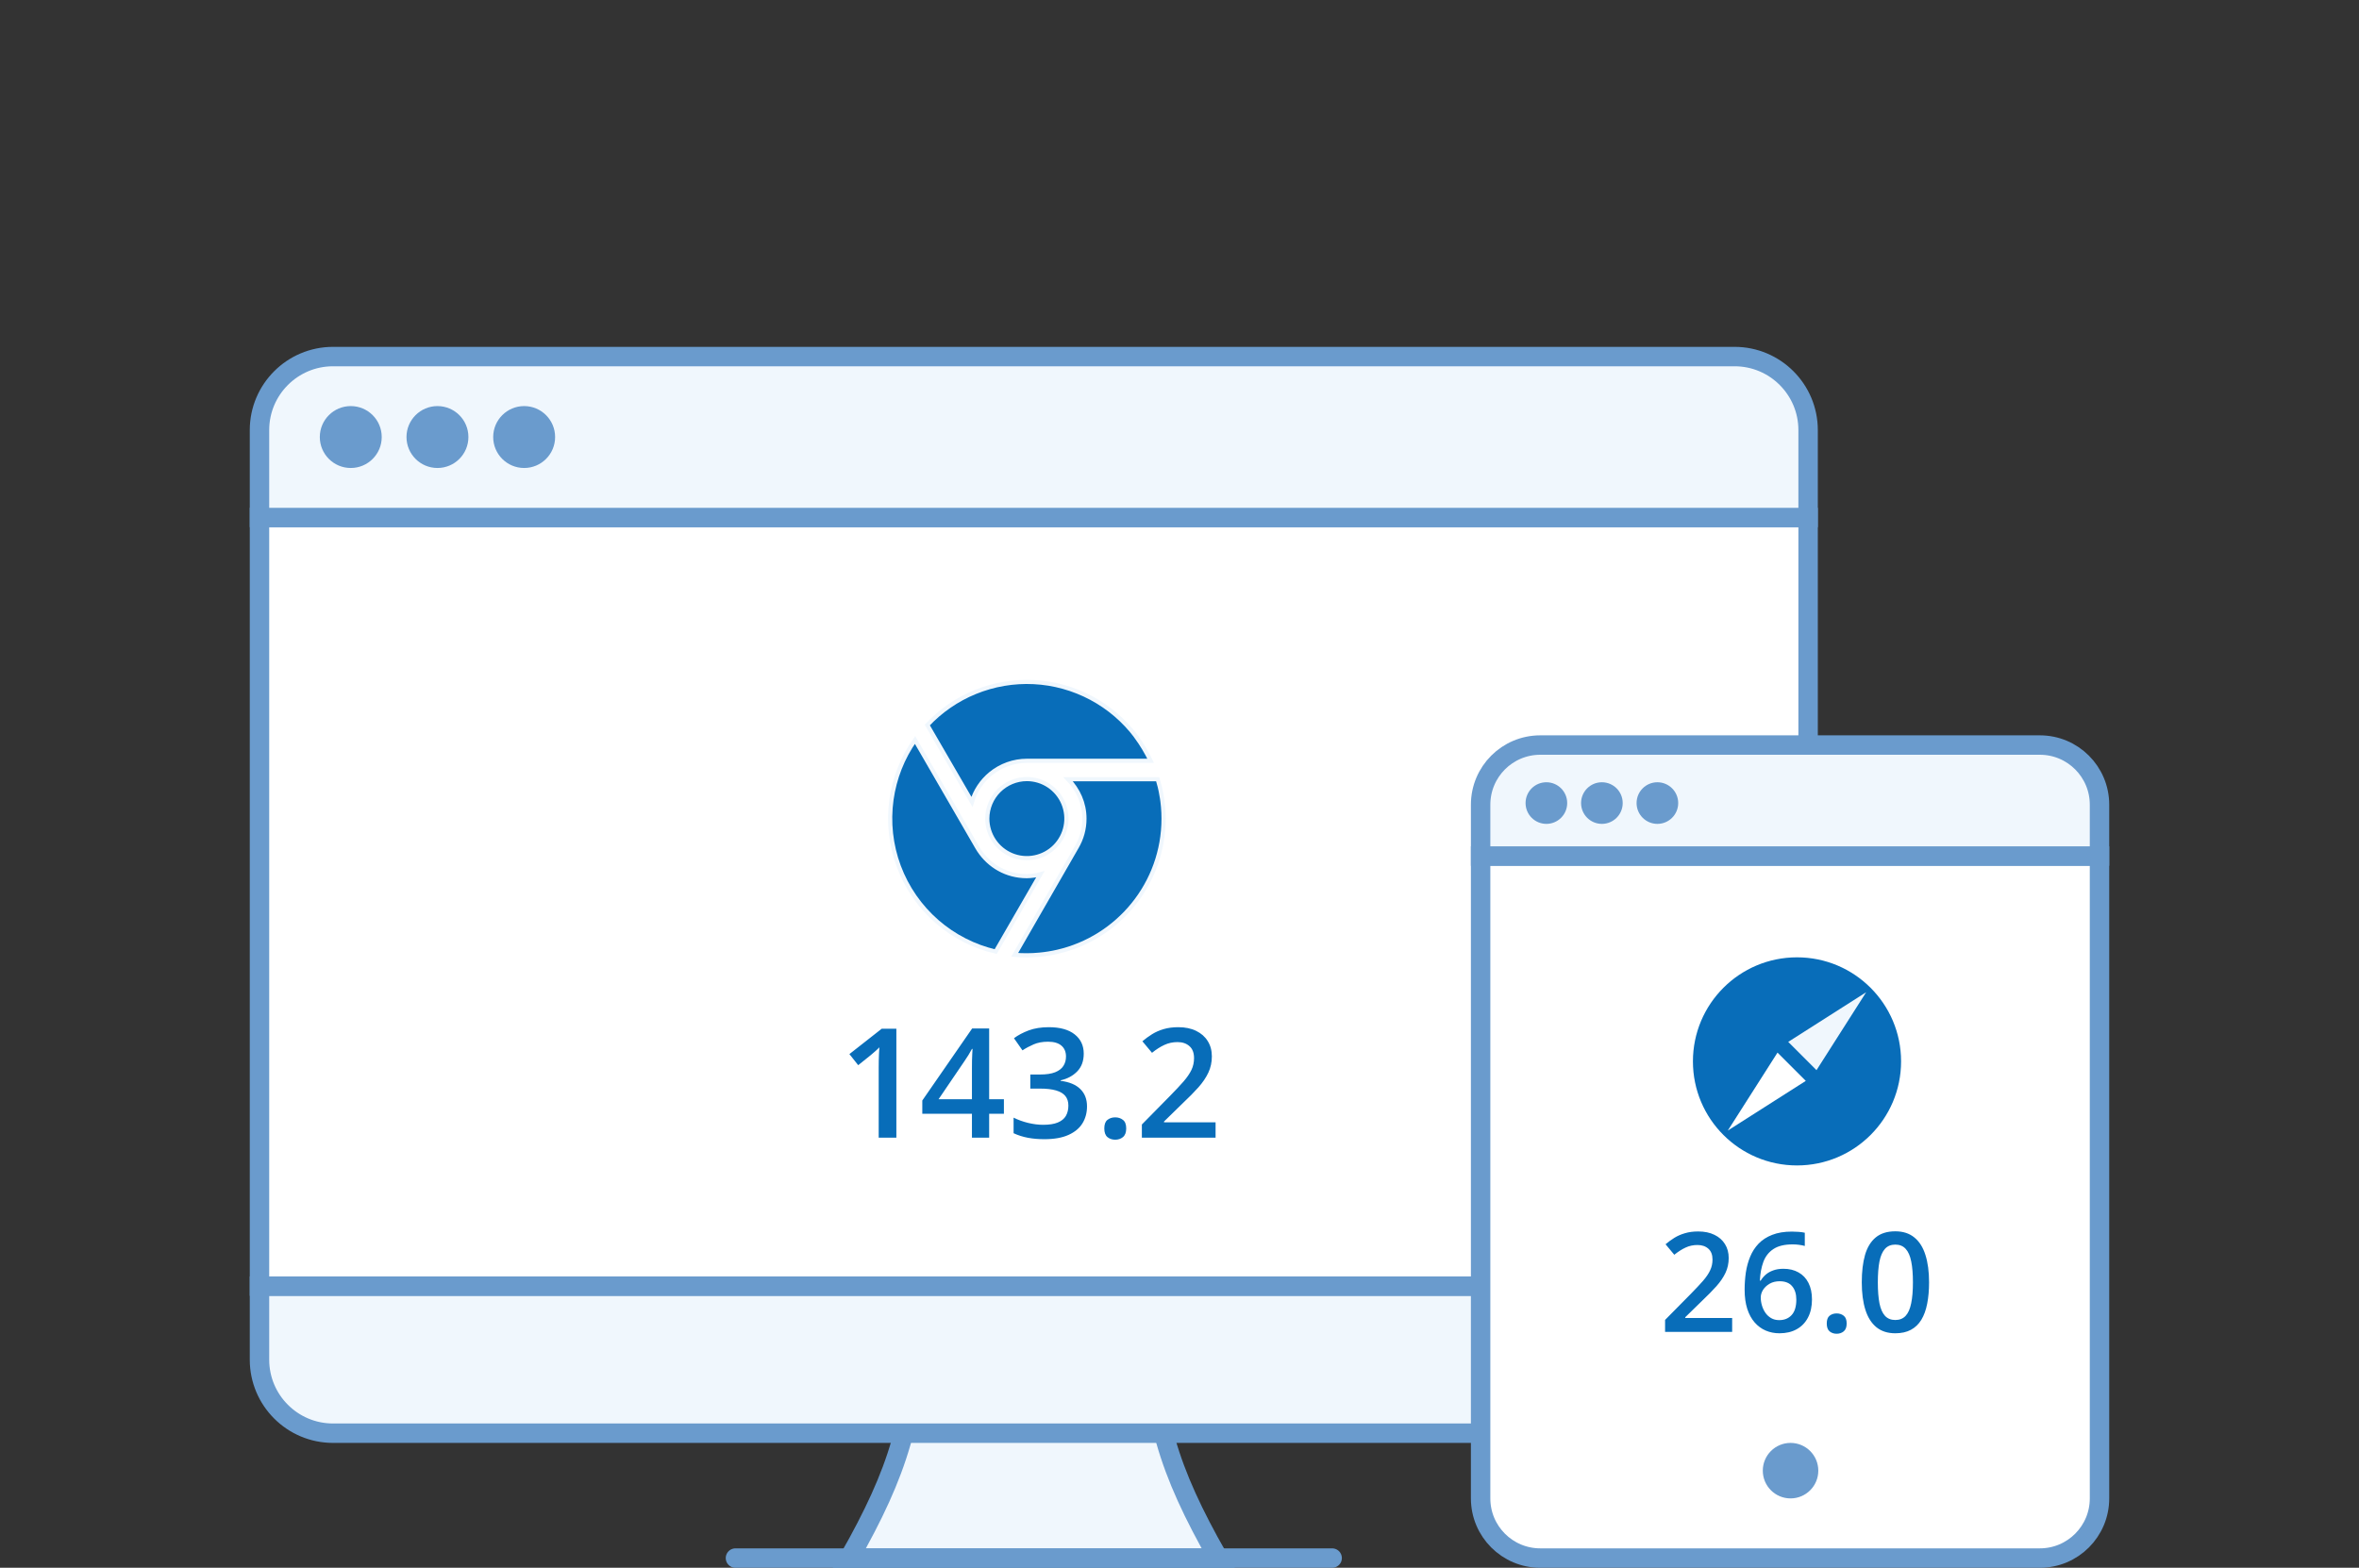 <svg width="170" height="113" viewBox="0 0 170 113" fill="none" xmlns="http://www.w3.org/2000/svg">
<rect x="0" y="0" width="170" height="113" fill="#333333" stroke="none"/>
<path d="M83.015 94.7C82.937 98.225 83.216 101.054 84.01 103.849C84.771 106.532 86 109.151 87.79 112.3H61.207C62.952 109.219 64.168 106.634 64.935 103.957C65.736 101.159 66.039 98.294 65.981 94.7H83.015Z" fill="#F0F7FD" stroke="#6A9BCD" stroke-width="1.4"/>
<path d="M130.3 92.7V98C130.3 100.927 127.927 103.3 125 103.3H24C21.073 103.3 18.7 100.927 18.7 98V92.7H130.3Z" fill="#F0F7FD" stroke="#6A9BCD" stroke-width="1.4"/>
<rect x="18.7" y="37.3" width="111.6" height="55.4" fill="white" stroke="#6A9BCD" stroke-width="1.4"/>
<path d="M24 25.7H125C127.927 25.7 130.3 28.073 130.3 31V37.3H18.7V31C18.7 28.073 21.073 25.7 24 25.7Z" fill="#F0F7FD" stroke="#6A9BCD" stroke-width="1.4"/>
<path d="M53 112.3H96" stroke="#6A9BCD" stroke-width="1.4" stroke-linecap="round"/>
<circle cx="25.278" cy="31.5" r="2.231" fill="#6A9BCD"/>
<circle cx="31.525" cy="31.5" r="2.231" fill="#6A9BCD"/>
<circle cx="37.773" cy="31.5" r="2.231" fill="#6A9BCD"/>
<path d="M63.323 82.001V76.947C63.323 76.779 63.325 76.61 63.328 76.442C63.332 76.274 63.337 76.109 63.344 75.948C63.351 75.787 63.36 75.633 63.371 75.486C63.296 75.568 63.203 75.658 63.092 75.755C62.984 75.851 62.868 75.952 62.743 76.055L61.846 76.775L61.212 75.975L63.538 74.149H64.596V82.001H63.323ZM70.042 82.001V80.277H66.465V79.321L70.058 74.127H71.283V79.23H72.346V80.277H71.283V82.001H70.042ZM70.042 79.23V77.006C70.042 76.791 70.044 76.6 70.047 76.431C70.051 76.26 70.056 76.107 70.064 75.975C70.071 75.839 70.078 75.715 70.085 75.604H70.042C69.97 75.744 69.886 75.891 69.79 76.045C69.697 76.199 69.602 76.344 69.505 76.48L67.636 79.23H70.042ZM78.099 75.943C78.099 76.476 77.941 76.904 77.626 77.226C77.314 77.545 76.917 77.758 76.434 77.865V77.903C77.06 77.982 77.533 78.179 77.852 78.494C78.174 78.809 78.335 79.226 78.335 79.745C78.335 80.2 78.226 80.606 78.007 80.965C77.789 81.319 77.452 81.598 76.998 81.802C76.546 82.007 75.966 82.109 75.257 82.109C74.835 82.109 74.441 82.075 74.076 82.007C73.714 81.939 73.37 81.829 73.044 81.679V80.556C73.374 80.721 73.727 80.848 74.103 80.938C74.478 81.027 74.837 81.072 75.177 81.072C75.614 81.072 75.965 81.016 76.23 80.906C76.498 80.794 76.691 80.637 76.81 80.433C76.931 80.225 76.992 79.976 76.992 79.686C76.992 79.407 76.921 79.178 76.777 78.999C76.634 78.82 76.41 78.686 76.106 78.596C75.802 78.506 75.411 78.462 74.935 78.462H74.248V77.447H74.946C75.401 77.447 75.764 77.393 76.036 77.285C76.312 77.174 76.511 77.022 76.632 76.829C76.758 76.635 76.82 76.41 76.82 76.152C76.82 75.816 76.711 75.554 76.493 75.368C76.274 75.178 75.952 75.083 75.526 75.083C75.125 75.083 74.778 75.148 74.484 75.277C74.194 75.402 73.927 75.545 73.684 75.706L73.071 74.831C73.368 74.609 73.723 74.421 74.135 74.267C74.55 74.113 75.032 74.036 75.58 74.036C76.385 74.036 77.007 74.208 77.443 74.552C77.88 74.895 78.099 75.359 78.099 75.943ZM79.581 81.335C79.581 81.042 79.656 80.836 79.807 80.718C79.961 80.596 80.147 80.535 80.365 80.535C80.584 80.535 80.77 80.596 80.924 80.718C81.081 80.836 81.16 81.042 81.16 81.335C81.16 81.622 81.081 81.829 80.924 81.958C80.77 82.084 80.584 82.146 80.365 82.146C80.147 82.146 79.961 82.084 79.807 81.958C79.656 81.829 79.581 81.622 79.581 81.335ZM82.288 82.001V81.05L84.318 78.988C84.712 78.587 85.036 78.242 85.29 77.951C85.545 77.658 85.734 77.38 85.86 77.119C85.985 76.858 86.048 76.573 86.048 76.265C86.048 75.885 85.939 75.599 85.72 75.406C85.502 75.209 85.213 75.11 84.856 75.11C84.515 75.11 84.2 75.178 83.91 75.314C83.62 75.447 83.323 75.636 83.019 75.883L82.326 75.051C82.544 74.865 82.777 74.695 83.024 74.541C83.271 74.387 83.549 74.265 83.856 74.175C84.168 74.082 84.521 74.036 84.915 74.036C85.412 74.036 85.842 74.125 86.204 74.304C86.565 74.48 86.843 74.725 87.036 75.04C87.233 75.355 87.332 75.722 87.332 76.141C87.332 76.564 87.247 76.954 87.079 77.312C86.911 77.67 86.671 78.025 86.359 78.376C86.048 78.723 85.675 79.101 85.242 79.509L83.883 80.836V80.895H87.6V82.001H82.288Z" fill="#086DB9"/>
<path d="M73.999 56.152C74.563 56.152 75.114 56.319 75.583 56.632C76.052 56.946 76.417 57.391 76.633 57.912C76.848 58.432 76.905 59.005 76.795 59.558C76.685 60.111 76.413 60.62 76.015 61.018C75.616 61.417 75.108 61.688 74.555 61.797C74.002 61.907 73.429 61.851 72.908 61.635C72.387 61.419 71.942 61.053 71.629 60.584C71.316 60.116 71.149 59.565 71.149 59.002C71.152 58.246 71.452 57.523 71.986 56.989C72.52 56.455 73.244 56.154 73.999 56.152Z" fill="#086DB9" stroke="#F0F7FD" stroke-width="0.3"/>
<path d="M83.428 56.163C83.482 56.337 83.531 56.512 83.574 56.689C83.626 56.902 83.67 57.116 83.706 57.332L83.709 57.331C83.803 57.883 83.852 58.441 83.852 59.001C83.852 63.682 80.582 67.602 76.202 68.602C75.771 68.701 75.333 68.771 74.893 68.811C74.597 68.838 74.3 68.855 74 68.855H73.999C73.707 68.857 73.414 68.844 73.123 68.82L77.581 61.078L77.58 61.077C77.955 60.451 78.152 59.735 78.15 59.006C78.15 57.891 77.693 56.916 76.971 56.163H83.428Z" fill="#086DB9" stroke="#F0F7FD" stroke-width="0.3"/>
<path d="M70.419 61.075V61.076C71.099 62.241 72.282 63.044 73.711 63.14L73.999 63.15H74.002C74.331 63.145 74.656 63.098 74.973 63.012L71.753 68.589C70.193 68.224 68.746 67.484 67.536 66.432C66.298 65.355 65.349 63.986 64.774 62.45C64.2 60.913 64.018 59.257 64.245 57.632C64.462 56.084 65.044 54.611 65.942 53.334L70.419 61.075Z" fill="#086DB9" stroke="#F0F7FD" stroke-width="0.3"/>
<path d="M74.498 49.162C75.943 49.235 77.355 49.626 78.632 50.307C79.909 50.987 81.02 51.941 81.887 53.1L81.893 53.107L81.889 53.112C82.286 53.653 82.63 54.231 82.921 54.836H74C73.045 54.837 72.12 55.169 71.382 55.775C70.742 56.302 70.276 57.007 70.043 57.796L66.826 52.255C67.791 51.228 68.965 50.418 70.27 49.884C71.61 49.336 73.053 49.089 74.498 49.162Z" fill="#086DB9" stroke="#F0F7FD" stroke-width="0.3"/>
<path d="M151.3 61.7V108C151.3 110.375 149.375 112.3 147 112.3H111C108.625 112.3 106.7 110.375 106.7 108V61.7H151.3Z" fill="white" stroke="#6A9BCD" stroke-width="1.4"/>
<path d="M111 53.7H147C149.375 53.7 151.3 55.625 151.3 58V61.7H106.7V58C106.7 55.625 108.625 53.7 111 53.7Z" fill="#F0F7FD" stroke="#6A9BCD" stroke-width="1.4"/>
<circle cx="111.439" cy="57.882" r="1.5" fill="#6A9BCD"/>
<circle cx="115.439" cy="57.882" r="1.5" fill="#6A9BCD"/>
<circle cx="119.439" cy="57.882" r="1.5" fill="#6A9BCD"/>
<circle cx="129.035" cy="106" r="2" fill="#6A9BCD"/>
<path d="M124.827 96H119.993V95.136L121.844 93.261C122.202 92.896 122.496 92.582 122.728 92.318C122.959 92.051 123.13 91.799 123.24 91.561C123.354 91.324 123.411 91.065 123.411 90.785C123.411 90.44 123.312 90.18 123.113 90.004C122.915 89.825 122.653 89.735 122.327 89.735C122.018 89.735 121.731 89.797 121.468 89.921C121.207 90.041 120.937 90.214 120.657 90.439L120.027 89.682C120.226 89.512 120.438 89.358 120.662 89.218C120.89 89.078 121.144 88.967 121.424 88.886C121.704 88.801 122.023 88.759 122.381 88.759C122.833 88.759 123.224 88.84 123.553 89.003C123.882 89.162 124.134 89.385 124.31 89.672C124.489 89.958 124.578 90.292 124.578 90.673C124.578 91.057 124.502 91.412 124.349 91.737C124.196 92.063 123.978 92.385 123.694 92.704C123.411 93.02 123.074 93.363 122.684 93.734L121.448 94.94V94.994H124.827V96ZM125.726 92.958C125.726 92.538 125.755 92.125 125.813 91.718C125.875 91.311 125.979 90.93 126.126 90.575C126.272 90.22 126.474 89.908 126.731 89.638C126.992 89.368 127.319 89.156 127.713 89.003C128.107 88.847 128.58 88.769 129.134 88.769C129.277 88.769 129.438 88.775 129.617 88.788C129.796 88.801 129.944 88.822 130.062 88.852V89.804C129.935 89.768 129.795 89.74 129.642 89.721C129.492 89.701 129.342 89.691 129.192 89.691C128.593 89.691 128.126 89.805 127.791 90.033C127.456 90.258 127.216 90.567 127.073 90.961C126.93 91.352 126.847 91.799 126.824 92.304H126.883C126.98 92.141 127.103 91.996 127.249 91.869C127.396 91.742 127.575 91.641 127.786 91.566C127.998 91.488 128.243 91.449 128.523 91.449C128.94 91.449 129.303 91.537 129.612 91.713C129.922 91.885 130.159 92.136 130.325 92.465C130.494 92.794 130.579 93.192 130.579 93.661C130.579 94.166 130.483 94.6 130.291 94.965C130.102 95.329 129.832 95.609 129.48 95.805C129.132 96 128.717 96.098 128.235 96.098C127.881 96.098 127.55 96.033 127.244 95.902C126.941 95.772 126.676 95.577 126.448 95.316C126.22 95.056 126.043 94.731 125.916 94.34C125.789 93.946 125.726 93.485 125.726 92.958ZM128.216 95.15C128.587 95.15 128.885 95.03 129.109 94.789C129.337 94.545 129.451 94.172 129.451 93.671C129.451 93.264 129.35 92.942 129.148 92.704C128.95 92.466 128.65 92.348 128.25 92.348C127.977 92.348 127.737 92.406 127.532 92.523C127.327 92.641 127.168 92.789 127.054 92.968C126.943 93.147 126.888 93.329 126.888 93.515C126.888 93.704 126.915 93.894 126.971 94.086C127.026 94.278 127.109 94.455 127.22 94.618C127.33 94.778 127.469 94.906 127.635 95.004C127.801 95.102 127.994 95.15 128.216 95.15ZM131.644 95.394C131.644 95.128 131.712 94.94 131.849 94.833C131.989 94.722 132.158 94.667 132.356 94.667C132.555 94.667 132.724 94.722 132.864 94.833C133.007 94.94 133.079 95.128 133.079 95.394C133.079 95.655 133.007 95.844 132.864 95.961C132.724 96.075 132.555 96.132 132.356 96.132C132.158 96.132 131.989 96.075 131.849 95.961C131.712 95.844 131.644 95.655 131.644 95.394ZM139.017 92.426C139.017 93.002 138.971 93.518 138.88 93.974C138.792 94.426 138.652 94.81 138.46 95.126C138.268 95.442 138.017 95.683 137.708 95.849C137.399 96.015 137.024 96.098 136.585 96.098C136.035 96.098 135.581 95.953 135.223 95.663C134.865 95.37 134.599 94.95 134.427 94.403C134.254 93.853 134.168 93.194 134.168 92.426C134.168 91.658 134.246 91 134.402 90.453C134.562 89.903 134.819 89.481 135.174 89.189C135.529 88.895 135.999 88.749 136.585 88.749C137.138 88.749 137.594 88.895 137.952 89.189C138.313 89.478 138.58 89.898 138.753 90.448C138.929 90.995 139.017 91.654 139.017 92.426ZM135.325 92.426C135.325 93.028 135.364 93.531 135.442 93.935C135.524 94.338 135.657 94.641 135.843 94.843C136.028 95.041 136.276 95.141 136.585 95.141C136.894 95.141 137.142 95.041 137.327 94.843C137.513 94.644 137.646 94.343 137.728 93.939C137.812 93.536 137.854 93.031 137.854 92.426C137.854 91.827 137.814 91.326 137.732 90.922C137.651 90.518 137.518 90.216 137.332 90.014C137.146 89.809 136.897 89.706 136.585 89.706C136.272 89.706 136.023 89.809 135.838 90.014C135.656 90.216 135.524 90.518 135.442 90.922C135.364 91.326 135.325 91.827 135.325 92.426Z" fill="#086DB9"/>
<circle cx="129.5" cy="76.501" r="7.5" fill="#086DB9"/>
<path d="M128.095 75.868L130.133 77.906L124.515 81.485L128.095 75.868Z" fill="white"/>
<path d="M128.867 75.096L130.905 77.134L134.484 71.517L128.867 75.096Z" fill="#F0F7FD"/>
</svg>
